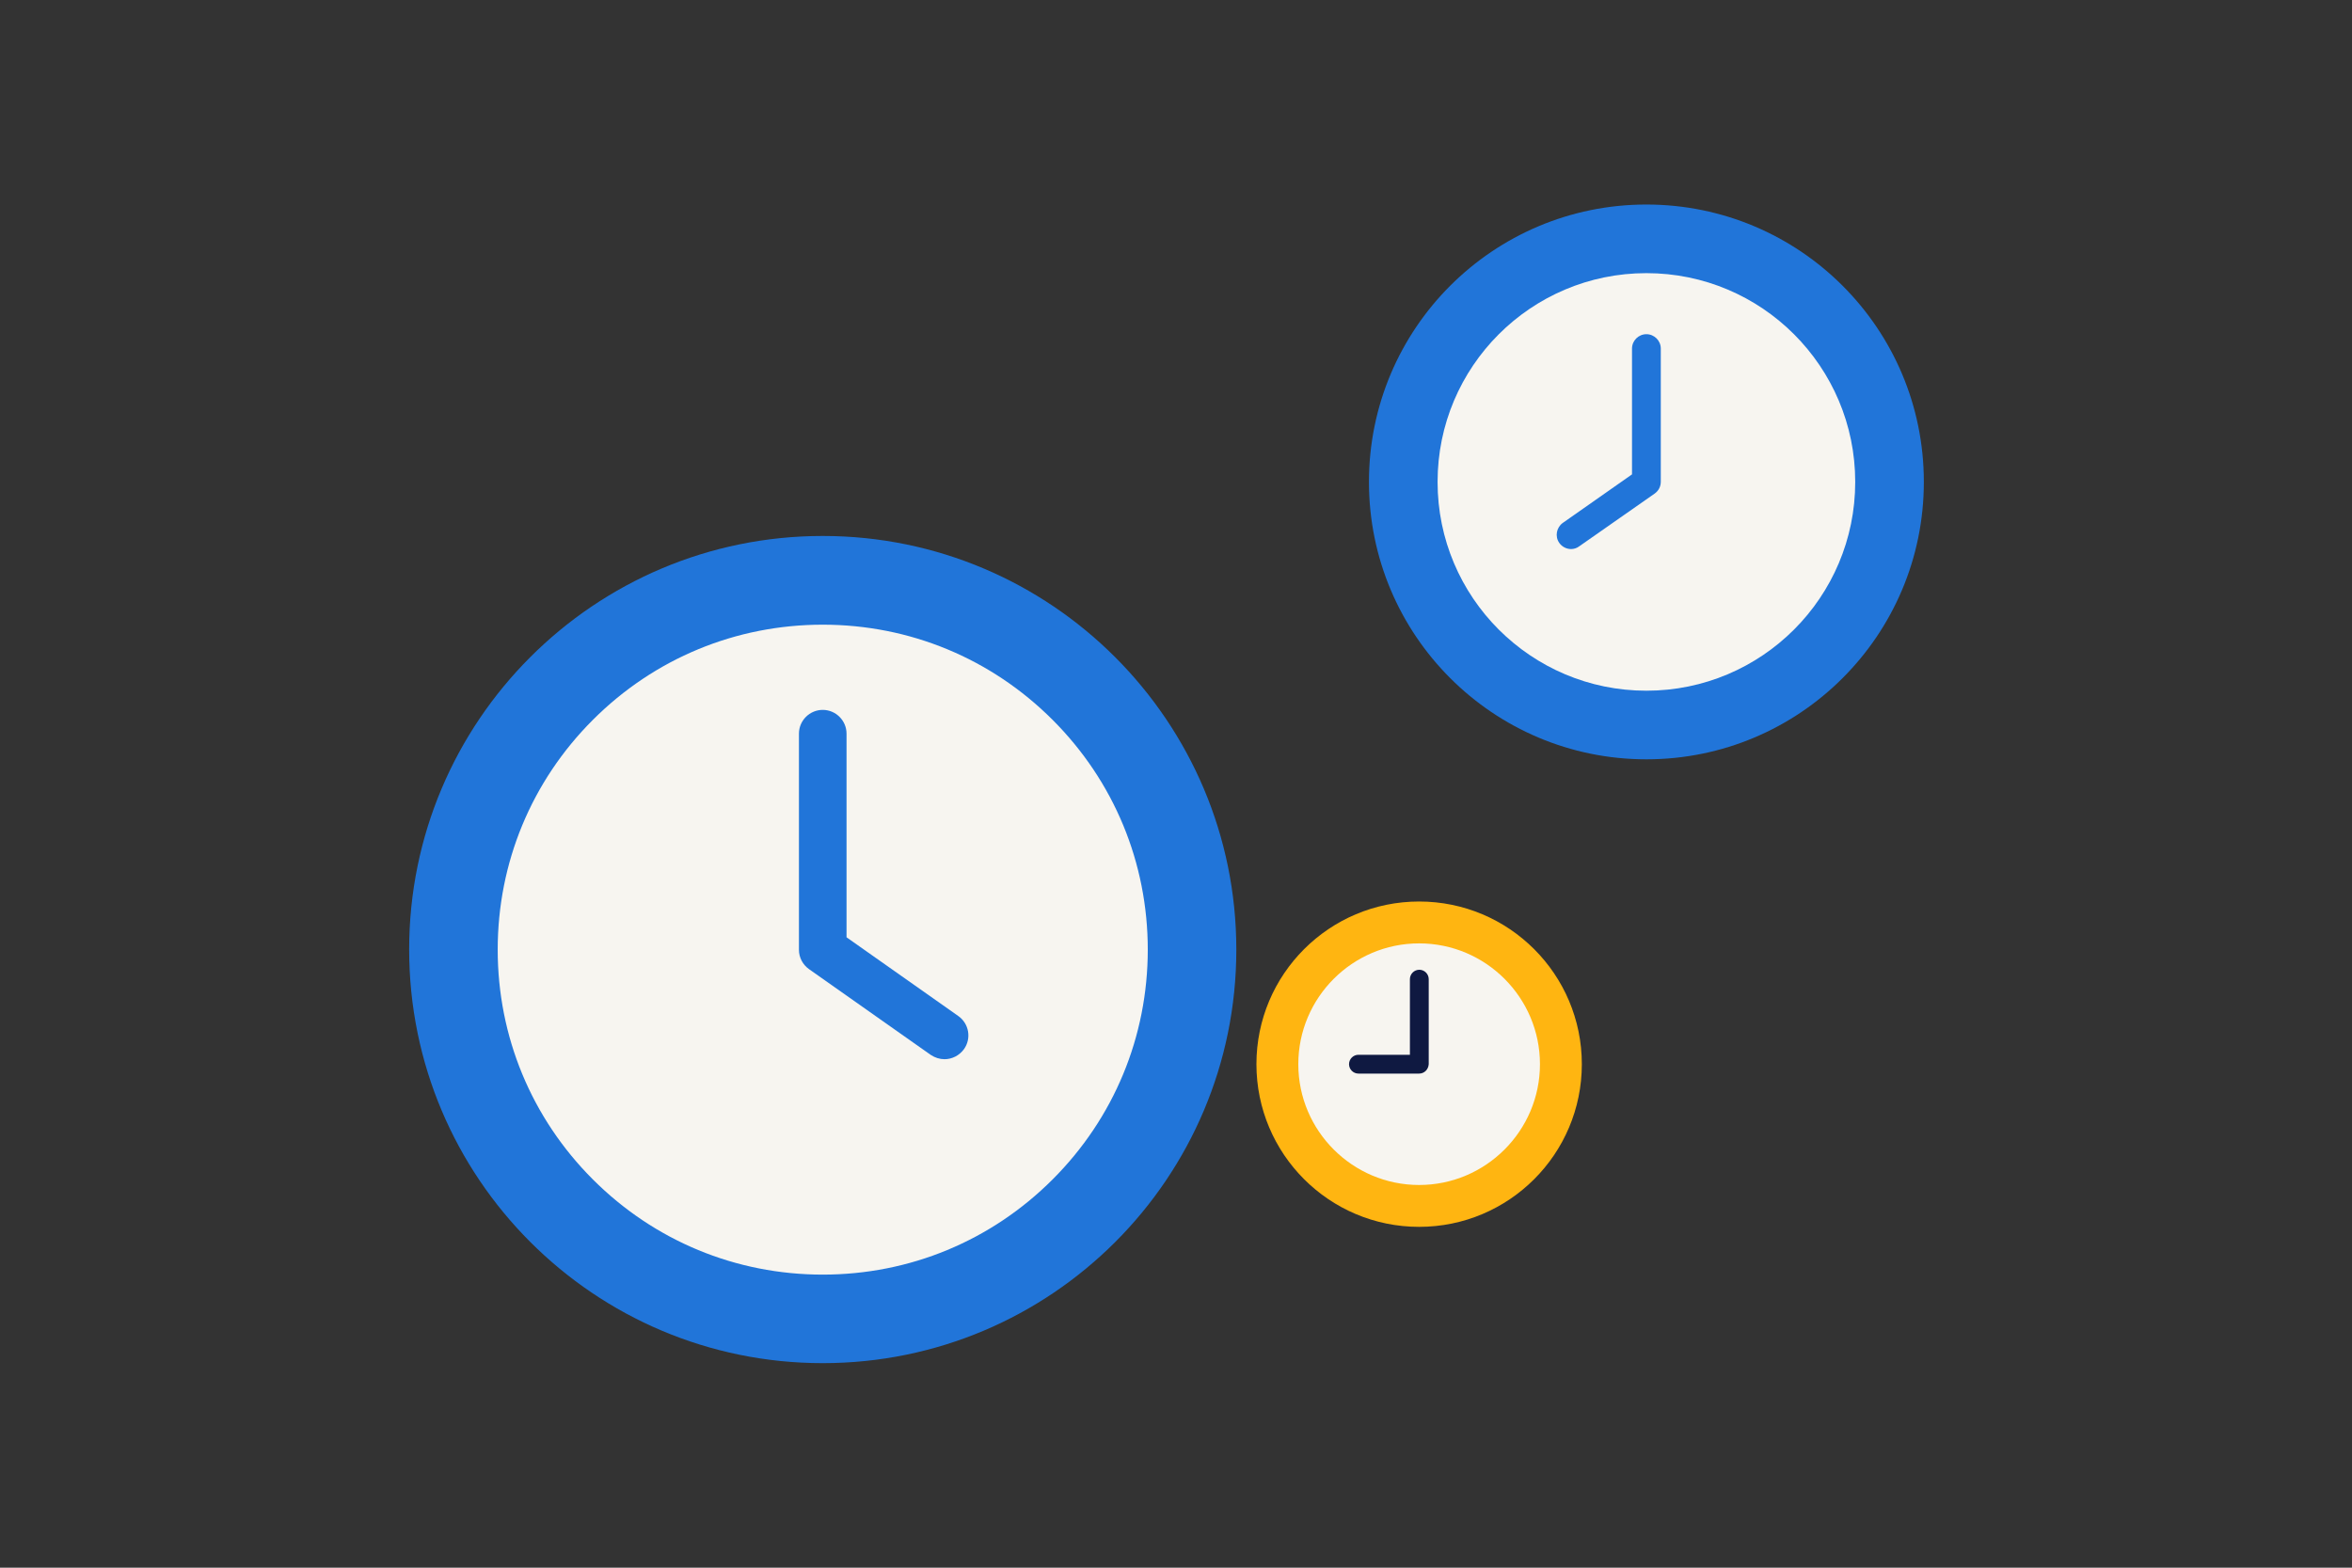 <?xml version="1.0" encoding="utf-8"?>
<!-- Generator: Adobe Illustrator 22.0.0, SVG Export Plug-In . SVG Version: 6.00 Build 0)  -->
<!DOCTYPE svg PUBLIC "-//W3C//DTD SVG 1.1//EN" "http://www.w3.org/Graphics/SVG/1.1/DTD/svg11.dtd">
<svg version="1.1" xmlns="http://www.w3.org/2000/svg" xmlns:xlink="http://www.w3.org/1999/xlink" x="0px" y="0px" width="1275px"
	 height="850px" viewBox="0 0 1275 850" style="enable-background:new 0 0 1275 850;" xml:space="preserve">
<rect x="0" y="0" width="1275" height="850" fill="#333333" stroke="none"/>
<style type="text/css">
	.st0{fill:none;}
	.st1{fill:#F7F5F0;}
	.st2{fill:#2175D9;}
	.st3{fill:#FFB511;}
	.st4{fill:#0F1941;}
</style>
<g id="Laag_1">
</g>
<g id="Laag_2">
</g>
<g id="artwork">
	<rect class="st0" width="1275" height="850"/>
	<g>
		<g>
			<g>
				<g>
					<circle class="st1" cx="446" cy="514.9" r="200.2"/>
					<path class="st2" d="M446,338.7c47.1,0,91.3,18.3,124.6,51.6c33.3,33.3,51.6,77.5,51.6,124.6s-18.3,91.3-51.6,124.6
						c-33.3,33.3-77.5,51.6-124.6,51.6s-91.3-18.3-124.6-51.6c-33.3-33.3-51.6-77.5-51.6-124.6s18.3-91.3,51.6-124.6
						C354.7,357,398.9,338.7,446,338.7 M446,290.6c-123.8,0-224.2,100.4-224.2,224.2S322.1,739.1,446,739.1s224.2-100.4,224.2-224.2
						S569.8,290.6,446,290.6L446,290.6z"/>
				</g>
				<g>
					<path class="st2" d="M512,574.3c-2.6,0-5.1-0.8-7.4-2.3l-66-46.5c-3.4-2.4-5.5-6.3-5.5-10.5V397.8c0-7.1,5.8-12.9,12.9-12.9
						s12.9,5.8,12.9,12.9v110.4l60.6,42.7c5.8,4.1,7.2,12.1,3.1,17.9C520,572.4,516,574.3,512,574.3z"/>
				</g>
			</g>
		</g>
		<g>
			<g>
				<circle class="st1" cx="892.5" cy="261.3" r="126.4"/>
				<g>
					<path class="st2" d="M892.5,158.9c56.4,0,102.4,45.9,102.4,102.4S949,363.6,892.5,363.6s-102.4-45.9-102.4-102.4
						S836.1,158.9,892.5,158.9 M892.5,110.9c-83.1,0-150.4,67.3-150.4,150.4s67.3,150.4,150.4,150.4c83.1,0,150.4-67.3,150.4-150.4
						S975.6,110.9,892.5,110.9L892.5,110.9z"/>
				</g>
			</g>
			<g>
				<circle class="st1" cx="892.5" cy="261.3" r="113.2"/>
			</g>
			<g>
				<path class="st2" d="M851.7,297.7c-2.5,0-4.9-1.2-6.4-3.3c-2.5-3.5-1.6-8.4,1.9-10.9l37.5-26.3V189c0-4.3,3.5-7.8,7.8-7.8
					s7.8,3.5,7.8,7.8v72.2c0,2.6-1.2,4.9-3.3,6.4l-40.9,28.6C854.8,297.2,853.2,297.7,851.7,297.7z"/>
			</g>
		</g>
		<g>
			<g>
				
					<ellipse transform="matrix(0.383 -0.924 0.924 0.383 -58.247 1066.965)" class="st1" cx="769.3" cy="577.1" rx="76.9" ry="76.9"/>
				<g>
					<path class="st3" d="M769.3,511.5c36.1,0,65.5,29.4,65.5,65.5c0,36.1-29.4,65.5-65.5,65.5c-36.1,0-65.5-29.4-65.5-65.5
						C703.8,540.9,733.2,511.5,769.3,511.5 M769.3,488.8c-48.7,0-88.2,39.5-88.2,88.2s39.5,88.2,88.2,88.2
						c48.7,0,88.2-39.5,88.2-88.2S818,488.8,769.3,488.8L769.3,488.8z"/>
				</g>
			</g>
			<g>
				<path class="st4" d="M769.3,582.1h-32.9c-2.8,0-5.1-2.3-5.1-5.1s2.3-5.1,5.1-5.1h27.9v-41c0-2.8,2.3-5.1,5.1-5.1
					s5.1,2.3,5.1,5.1v46.1C774.3,579.9,772.1,582.1,769.3,582.1z"/>
			</g>
		</g>
	</g>
</g>
</svg>
